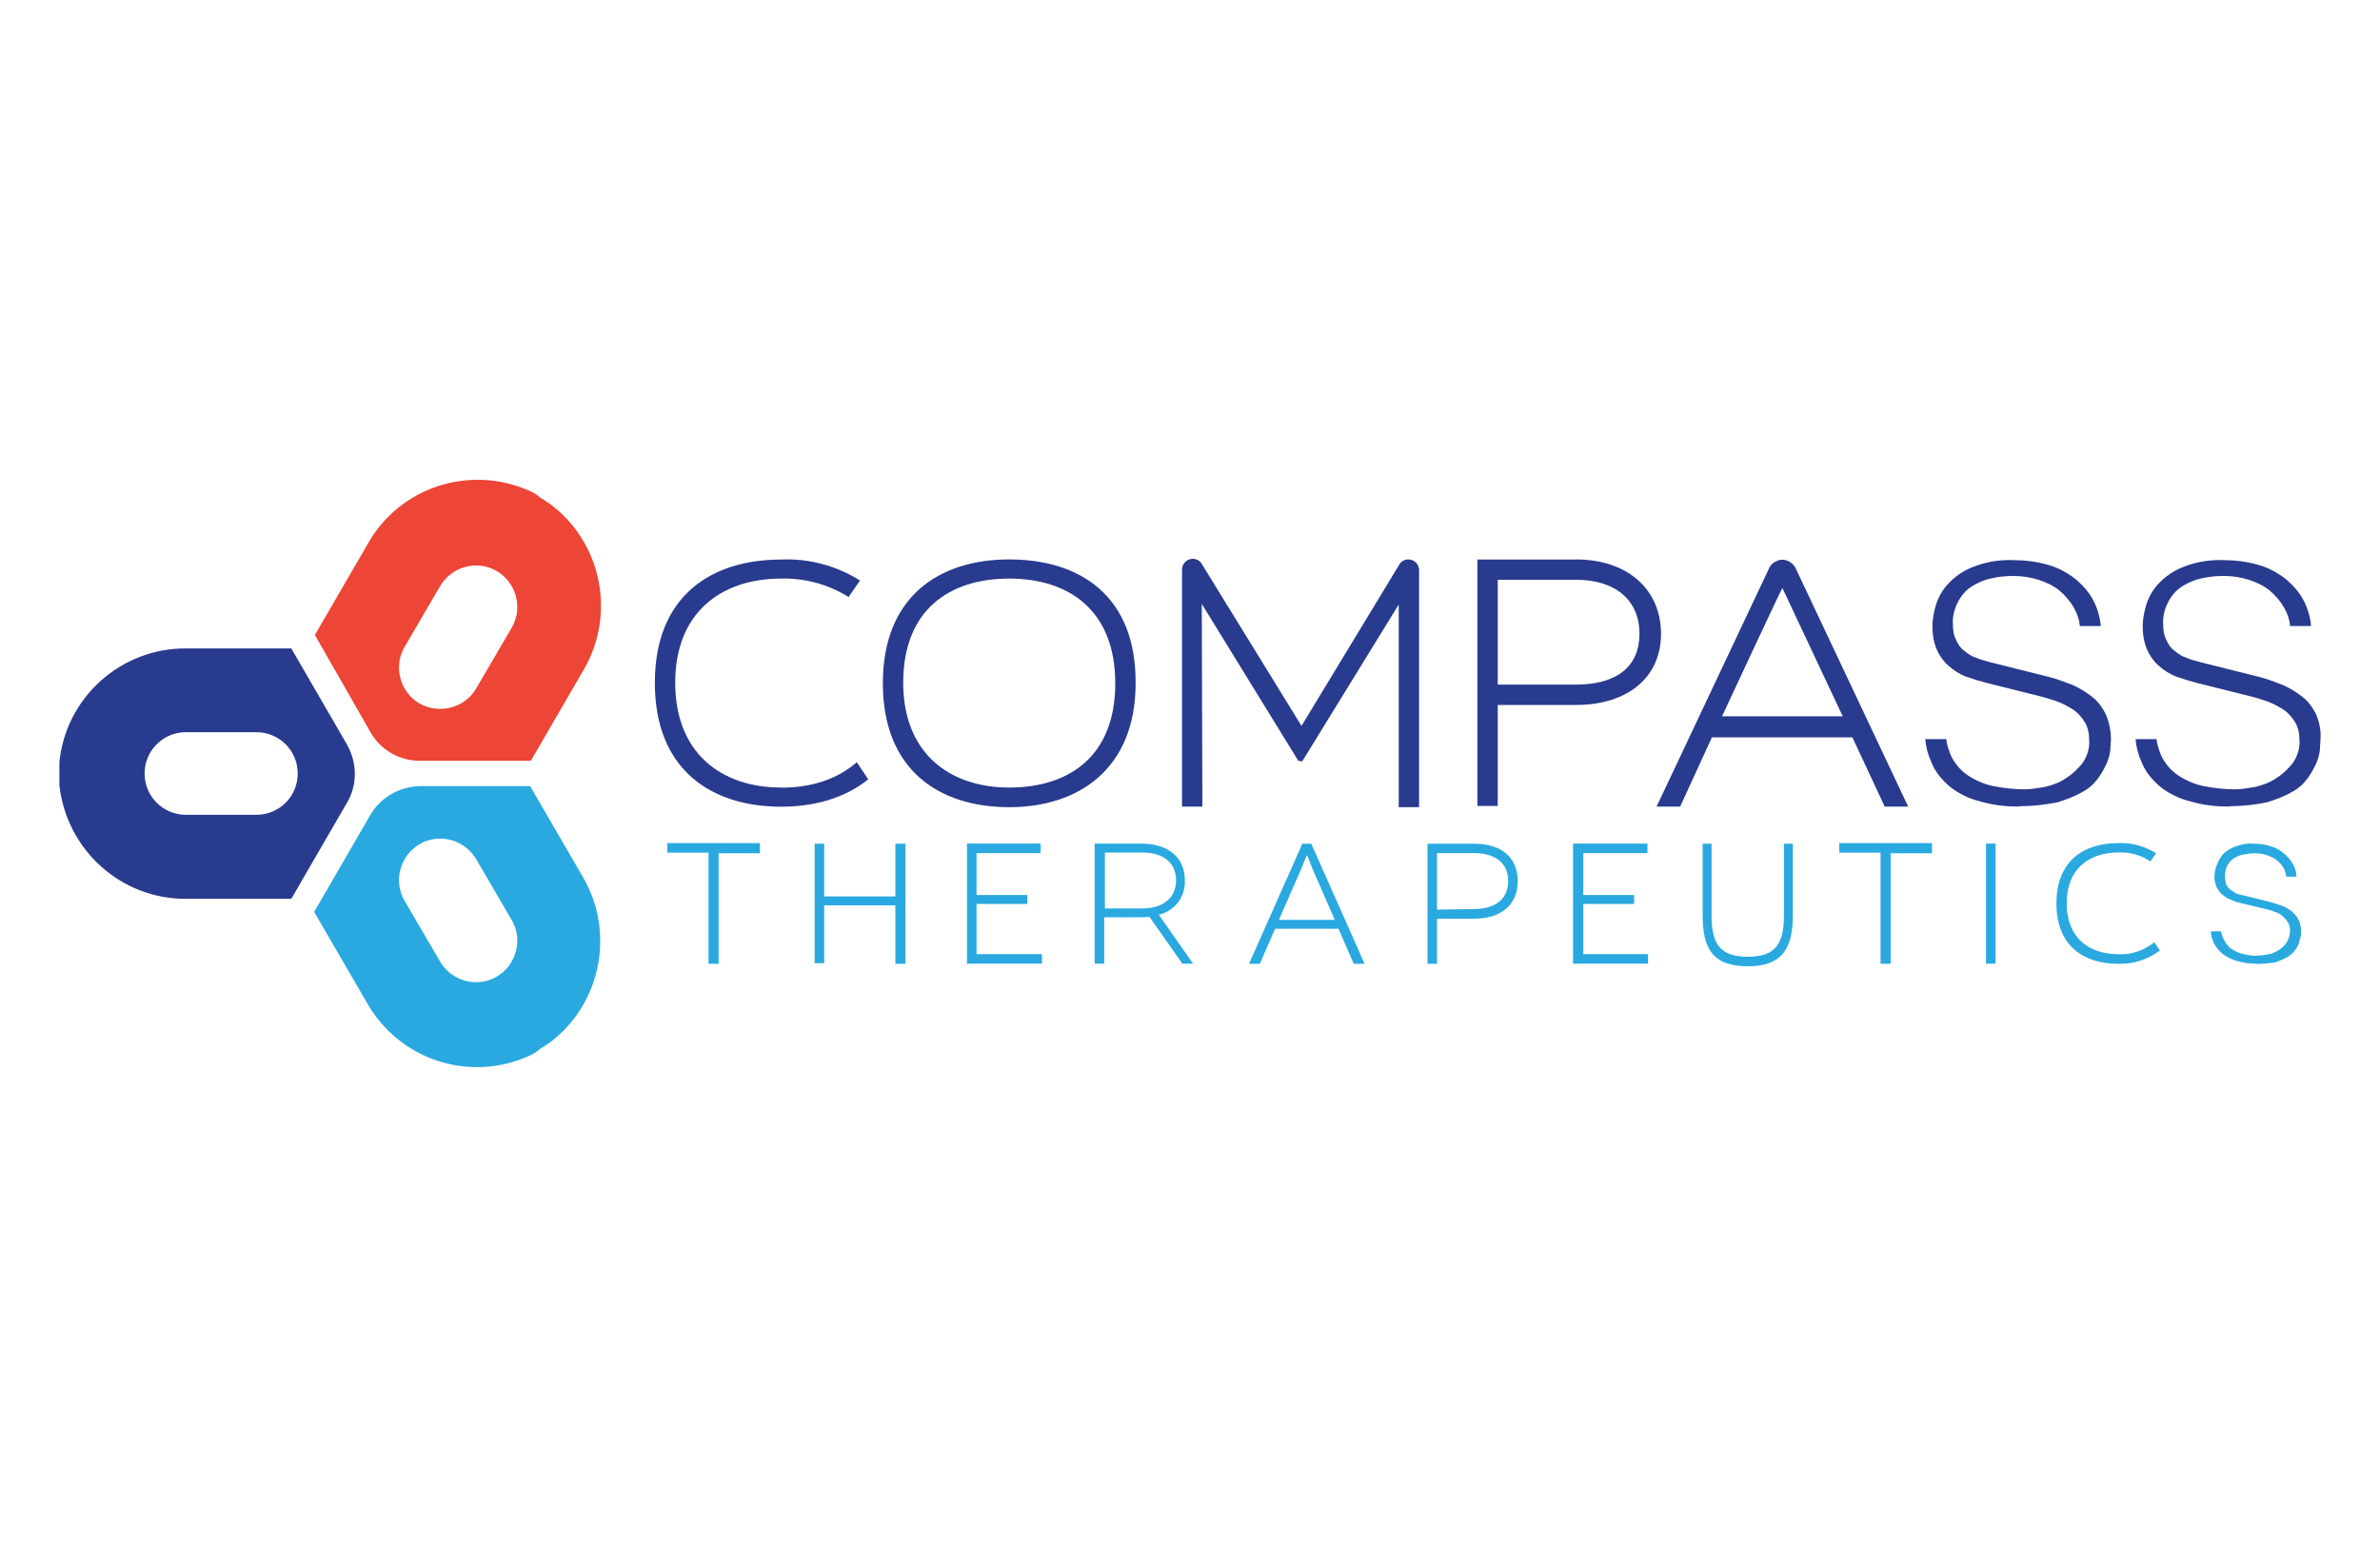 <?xml version="1.0" encoding="UTF-8"?> <svg xmlns="http://www.w3.org/2000/svg" xmlns:xlink="http://www.w3.org/1999/xlink" id="clients" width="200" height="130" viewBox="0 0 200 130"><defs><clipPath id="clippath"><rect x="191" y="-915" width="500" height="506" style="fill:none;"></rect></clipPath></defs><g id="Group_17"><g id="Group_16"><g id="Group_15"><g id="Group_14"><g id="Group_13"><g id="Group_12"><g id="Group_11"><g id="Group_10"><g id="Group_9"><g id="Group_8"><g id="Group_7"><g id="Group_6"><g id="Group_5"><g id="Group_4"><g id="Group_1"><path id="Path_1" d="M84.81,47.01h0c-5.87,0-10.62,3.1-10.62,10.41s4.75,10.41,10.62,10.41h0c5.87,0,10.62-3.26,10.62-10.41.05-7.37-4.7-10.41-10.62-10.41ZM84.81,66.18h0c-5.02,0-8.91-2.88-8.91-8.81,0-6.14,3.9-8.75,8.91-8.75h0c5.02,0,8.91,2.67,8.91,8.81s-3.9,8.75-8.91,8.75h0Z" style="fill:#293b8e;"></path><path id="Path_2" d="M109.1,63.93l-8.11-13.18.05,17.03h-1.71v-19.91c0-.48.37-.91.91-.91h0c.32,0,.59.16.75.43l8.38,13.61,8.22-13.56c.16-.27.43-.43.75-.43h0c.48,0,.91.37.91.91h0v19.91h-1.71v-17.03l-8.11,13.18-.32-.05Z" style="fill:#293b8e;"></path><path id="Path_3" d="M132.43,47.01c4.38,0,7.15,2.56,7.15,6.25s-2.83,5.98-7.15,5.98h-6.57v8.49h-1.71v-20.71h8.27ZM132.43,57.53c3.47,0,5.34-1.55,5.34-4.27,0-2.88-2.08-4.54-5.34-4.54h-6.57v8.81h6.57Z" style="fill:#293b8e;"></path><path id="Path_4" d="M169.69,67.78c-1.12,0-2.19-.11-3.26-.43-.91-.21-1.81-.64-2.56-1.23-.69-.59-1.28-1.28-1.6-2.14-.27-.59-.43-1.23-.48-1.87h1.76c.05.48.21.91.37,1.33.32.69.8,1.28,1.44,1.71.64.43,1.39.75,2.14.91.85.16,1.76.27,2.62.27.59,0,1.17-.11,1.76-.21.64-.16,1.23-.37,1.76-.75.53-.32,1.01-.8,1.39-1.28.37-.59.59-1.23.53-1.92,0-.53-.11-1.07-.37-1.49s-.59-.8-1.01-1.07c-.43-.27-.91-.53-1.39-.69-.48-.16-.96-.32-1.44-.43l-4.48-1.12c-.59-.16-1.12-.32-1.71-.53-.53-.21-1.01-.53-1.44-.91s-.75-.85-.96-1.33c-.27-.64-.37-1.28-.37-1.98,0-.59.11-1.12.27-1.71.21-.69.53-1.28,1.01-1.81.59-.64,1.28-1.12,2.08-1.44,1.07-.43,2.24-.64,3.42-.59.96,0,1.92.11,2.83.37.85.21,1.65.64,2.35,1.17.64.53,1.23,1.17,1.6,1.92.32.64.53,1.39.59,2.08h-1.76c-.05-.53-.21-1.01-.48-1.49-.32-.59-.75-1.07-1.23-1.49-.53-.43-1.12-.69-1.76-.91-.69-.21-1.39-.32-2.08-.32-.64,0-1.28.05-1.92.21-.59.11-1.12.37-1.65.69-.48.32-.85.75-1.12,1.28-.32.59-.48,1.28-.43,1.92,0,.43.05.85.27,1.28.16.37.37.69.69.91.32.27.64.48,1.01.59.37.16.8.27,1.17.37l4.91,1.23c.69.16,1.33.43,2.03.69.59.27,1.12.59,1.65,1.01.48.37.85.91,1.12,1.44.27.64.43,1.39.43,2.08,0,.32-.05.59-.05.91-.05.43-.16.8-.32,1.17-.21.43-.43.85-.75,1.28-.37.48-.8.85-1.33,1.12-.64.37-1.39.64-2.08.85-1.12.21-2.14.32-3.15.32Z" style="fill:#293b8e;"></path><path id="Path_5" d="M187.36,67.78c-1.12,0-2.19-.11-3.26-.43-.91-.21-1.81-.64-2.56-1.23-.69-.59-1.28-1.28-1.6-2.14-.27-.59-.43-1.23-.48-1.87h1.76c.05.48.21.91.37,1.33.32.69.8,1.28,1.44,1.71.64.43,1.39.75,2.14.91.85.16,1.76.27,2.62.27.59,0,1.17-.11,1.76-.21.64-.16,1.23-.37,1.76-.75.53-.32,1.01-.8,1.39-1.28.37-.59.59-1.23.53-1.92,0-.53-.11-1.07-.37-1.49s-.59-.8-1.01-1.07c-.43-.27-.91-.53-1.39-.69-.48-.16-.96-.32-1.44-.43l-4.48-1.12c-.59-.16-1.12-.32-1.71-.53-.53-.21-1.01-.53-1.44-.91s-.75-.85-.96-1.33c-.27-.64-.37-1.28-.37-1.98,0-.59.11-1.12.27-1.71.21-.69.53-1.28,1.01-1.81.59-.64,1.28-1.12,2.08-1.44,1.07-.43,2.24-.64,3.42-.59.96,0,1.92.11,2.83.37.85.21,1.65.64,2.35,1.17.64.53,1.23,1.17,1.6,1.92.32.64.53,1.39.59,2.08h-1.76c-.05-.53-.21-1.01-.48-1.49-.32-.59-.75-1.07-1.23-1.49-.53-.43-1.12-.69-1.76-.91-.69-.21-1.39-.32-2.08-.32-.64,0-1.28.05-1.92.21-.59.11-1.12.37-1.65.69-.48.32-.85.75-1.12,1.28-.32.59-.48,1.28-.43,1.92,0,.43.05.85.27,1.28.16.37.37.69.69.91.32.27.64.48,1.01.59.37.16.8.27,1.17.37l4.91,1.23c.69.16,1.33.43,2.03.69.59.27,1.12.59,1.65,1.01.48.37.85.91,1.12,1.44.27.64.43,1.39.37,2.08,0,.32-.05.59-.05.91-.05.43-.16.8-.32,1.17-.21.43-.43.85-.75,1.28-.37.48-.8.85-1.33,1.12-.64.37-1.39.64-2.08.85-1.07.21-2.08.32-3.1.32Z" style="fill:#293b8e;"></path><path id="Path_6" d="M65.65,66.18h0c-5.02,0-8.91-2.88-8.91-8.81s3.9-8.75,8.91-8.75h0c1.98-.05,3.95.48,5.66,1.55l.96-1.39c-1.98-1.23-4.27-1.87-6.62-1.76h0c-5.87,0-10.62,3.04-10.62,10.36s4.75,10.41,10.62,10.41h0c2.83,0,5.39-.75,7.31-2.3l-.96-1.44c-1.65,1.44-3.84,2.14-6.35,2.14Z" style="fill:#293b8e;"></path><path id="Path_7" d="M158.37,67.78h1.98l-9.45-20.02c-.32-.64-1.07-.91-1.65-.59-.27.11-.48.32-.59.59l-9.45,20.02h1.98l2.67-5.82h11.8l2.72,5.82ZM149.78,49.41l5.07,10.78h-10.14s5.02-10.78,5.07-10.78h0Z" style="fill:#293b8e;"></path></g><g id="Group_2"><path id="Path_8" d="M63.86,70.9v.8h-3.47v9.29h-.85v-9.34h-3.47v-.8h7.79v.05Z" style="fill:#29a9e0;"></path><path id="Path_9" d="M76.09,70.9v10.09h-.85v-4.91h-5.98v4.86h-.8v-10.04h.8v4.43h5.98v-4.43h.85Z" style="fill:#29a9e0;"></path><path id="Path_10" d="M87.56,80.18v.8h-6.3v-10.09h6.19v.8h-5.39v3.52h4.27v.75h-4.27v4.22h5.5Z" style="fill:#29a9e0;"></path><path id="Path_11" d="M99.36,80.98l-2.78-3.95c-.21.05-.43.05-.69.05h-3.1v3.9h-.8v-10.09h3.9c2.3,0,3.68,1.17,3.68,3.1.05,1.39-.85,2.56-2.19,2.88l2.88,4.11h-.91ZM96,76.34c1.81,0,2.83-.96,2.83-2.35,0-1.49-1.07-2.35-2.83-2.35h-3.15v4.7h3.15Z" style="fill:#29a9e0;"></path><path id="Path_12" d="M112.49,78.05h-5.34l-1.28,2.94h-.91l4.48-10.09h.75l4.48,10.09h-.91l-1.28-2.94ZM112.17,77.3l-1.87-4.27c-.21-.53-.43-1.17-.48-1.17h0s-.27.64-.48,1.17l-1.87,4.27h4.7Z" style="fill:#29a9e0;"></path><path id="Path_13" d="M123.86,70.9c2.35,0,3.68,1.17,3.68,3.15s-1.39,3.15-3.68,3.15h-3.1v3.79h-.8v-10.09h3.9ZM123.86,76.39c1.87,0,2.88-.91,2.88-2.35,0-1.55-1.12-2.35-2.88-2.35h-3.1v4.75l3.1-.05Z" style="fill:#29a9e0;"></path><path id="Path_14" d="M138.49,80.18v.8h-6.3v-10.09h6.25v.8h-5.39v3.52h4.27v.75h-4.27v4.22h5.44Z" style="fill:#29a9e0;"></path><path id="Path_15" d="M149.91,70.9v6.03c0,2.3-.64,3.47-3.04,3.47s-3.04-1.17-3.04-3.47v-6.03h-.75v5.98c0,2.78.8,4.32,3.79,4.32h0c2.94,0,3.79-1.55,3.79-4.32v-5.98h-.75Z" style="fill:#29a9e0;"></path><path id="Path_16" d="M162.35,70.9v.8h-3.47v9.29h-.85v-9.34h-3.47v-.8h7.79v.05Z" style="fill:#29a9e0;"></path><path id="Path_17" d="M166.89,80.98v-10.09h.8v10.09h-.8Z" style="fill:#29a9e0;"></path><path id="Path_18" d="M189.63,80.98c-.53,0-1.07-.05-1.6-.21-.43-.11-.85-.32-1.23-.59-.32-.27-.64-.64-.8-1.01-.11-.27-.21-.59-.21-.91h.85c.05.21.11.43.21.64.16.32.37.64.69.85.32.21.69.37,1.01.43.43.11.85.16,1.28.11.27,0,.59-.05.85-.11.32-.05.59-.21.85-.37.27-.16.48-.37.64-.64s.27-.59.27-.96c0-.27-.05-.53-.21-.75-.11-.21-.32-.37-.48-.53-.21-.16-.43-.27-.64-.32-.21-.11-.48-.16-.69-.21l-2.19-.53c-.27-.05-.53-.16-.8-.27s-.48-.27-.69-.43c-.21-.16-.37-.43-.48-.64-.11-.32-.21-.64-.16-.96,0-.27.05-.53.16-.8.11-.32.27-.64.48-.91.27-.32.64-.53,1.01-.69.53-.21,1.12-.32,1.65-.27.48,0,.91.05,1.39.21.43.11.8.32,1.12.59s.59.59.8.96c.16.32.27.64.27,1.01h-.85c-.05-.27-.11-.48-.21-.69-.16-.27-.37-.53-.59-.69-.27-.21-.53-.32-.85-.43-.32-.11-.69-.16-1.01-.16s-.64.05-.96.11c-.27.05-.53.16-.8.32-.21.16-.43.37-.53.59-.16.27-.21.64-.21.96,0,.21.05.43.11.64.05.16.21.32.32.43.16.11.32.21.48.32.21.05.37.16.59.16l2.4.59c.32.11.64.21.96.32.27.11.53.27.8.48.21.21.43.43.53.69.16.32.21.64.21,1.01,0,.16,0,.27-.05.43-.05.21-.11.37-.16.59-.11.21-.21.43-.37.59-.16.21-.43.43-.64.53-.32.16-.64.32-1.01.43-.53.05-1.01.11-1.49.11Z" style="fill:#29a9e0;"></path><path id="Path_19" d="M177.99,80.18h0c-2.46,0-4.32-1.39-4.32-4.27s1.87-4.27,4.32-4.27h0c.96-.05,1.92.21,2.72.75l.48-.69c-.96-.59-2.08-.91-3.2-.85h0c-2.88,0-5.18,1.49-5.18,5.07s2.3,5.07,5.18,5.07h0c1.28.05,2.51-.37,3.52-1.12l-.48-.69c-.85.69-1.92,1.07-3.04,1.01Z" style="fill:#29a9e0;"></path></g><g id="Group_3"><path id="Path_20" d="M29.18,62.6l-4.7-8.11h-8.81c-5.5-.05-10.14,4.11-10.68,9.56v1.92c.59,5.44,5.18,9.61,10.68,9.56h8.81l4.7-8.11c.85-1.44.85-3.31,0-4.8ZM25.02,65c0,1.92-1.55,3.47-3.47,3.47h-5.93c-1.92,0-3.47-1.55-3.47-3.47s1.55-3.47,3.47-3.47h5.93c1.92,0,3.47,1.55,3.47,3.47h0Z" style="fill:#293b8e;"></path><path id="Path_21" d="M35.27,63.93h9.34l4.43-7.63c2.78-4.75,1.49-10.84-2.94-14.04-.05,0-.05-.05-.11-.05-.05-.05-.16-.11-.21-.16-.05-.05-.16-.11-.27-.16s-.16-.11-.21-.16-.16-.11-.21-.16-.16-.11-.27-.16c-.05-.05-.16-.05-.21-.11-.05,0-.05-.05-.11-.05-5.02-2.24-10.94-.32-13.61,4.48l-4.43,7.63,4.64,8.11c.85,1.55,2.46,2.46,4.16,2.46ZM35.27,59.13c-1.65-.96-2.24-3.1-1.28-4.75l2.99-5.12c.96-1.65,3.1-2.24,4.75-1.28,1.65.96,2.24,3.1,1.28,4.75l-2.99,5.12c-.96,1.65-3.1,2.19-4.75,1.28h0Z" style="fill:#ed4536;"></path><path id="Path_22" d="M31.1,68.52l-4.7,8.11,4.43,7.63c2.72,4.8,8.59,6.73,13.61,4.48.05,0,.05-.05.11-.05.05-.05.16-.05.21-.11.11-.05.16-.11.27-.16.11-.05.16-.11.21-.16s.16-.11.21-.16c.05-.05.16-.11.27-.16.05-.05.16-.11.21-.16.05,0,.05-.05.11-.05,4.43-3.2,5.71-9.29,2.94-14.04l-4.43-7.63h-9.29c-1.71.05-3.31.96-4.16,2.46ZM35.27,70.93c1.65-.96,3.79-.37,4.75,1.28h0l2.99,5.12c.96,1.65.37,3.79-1.28,4.75s-3.79.37-4.75-1.28l-2.99-5.12c-.96-1.65-.37-3.79,1.28-4.75h0Z" style="fill:#29a9e0;"></path></g></g></g></g></g></g></g></g></g></g></g></g></g></g></g></svg> 